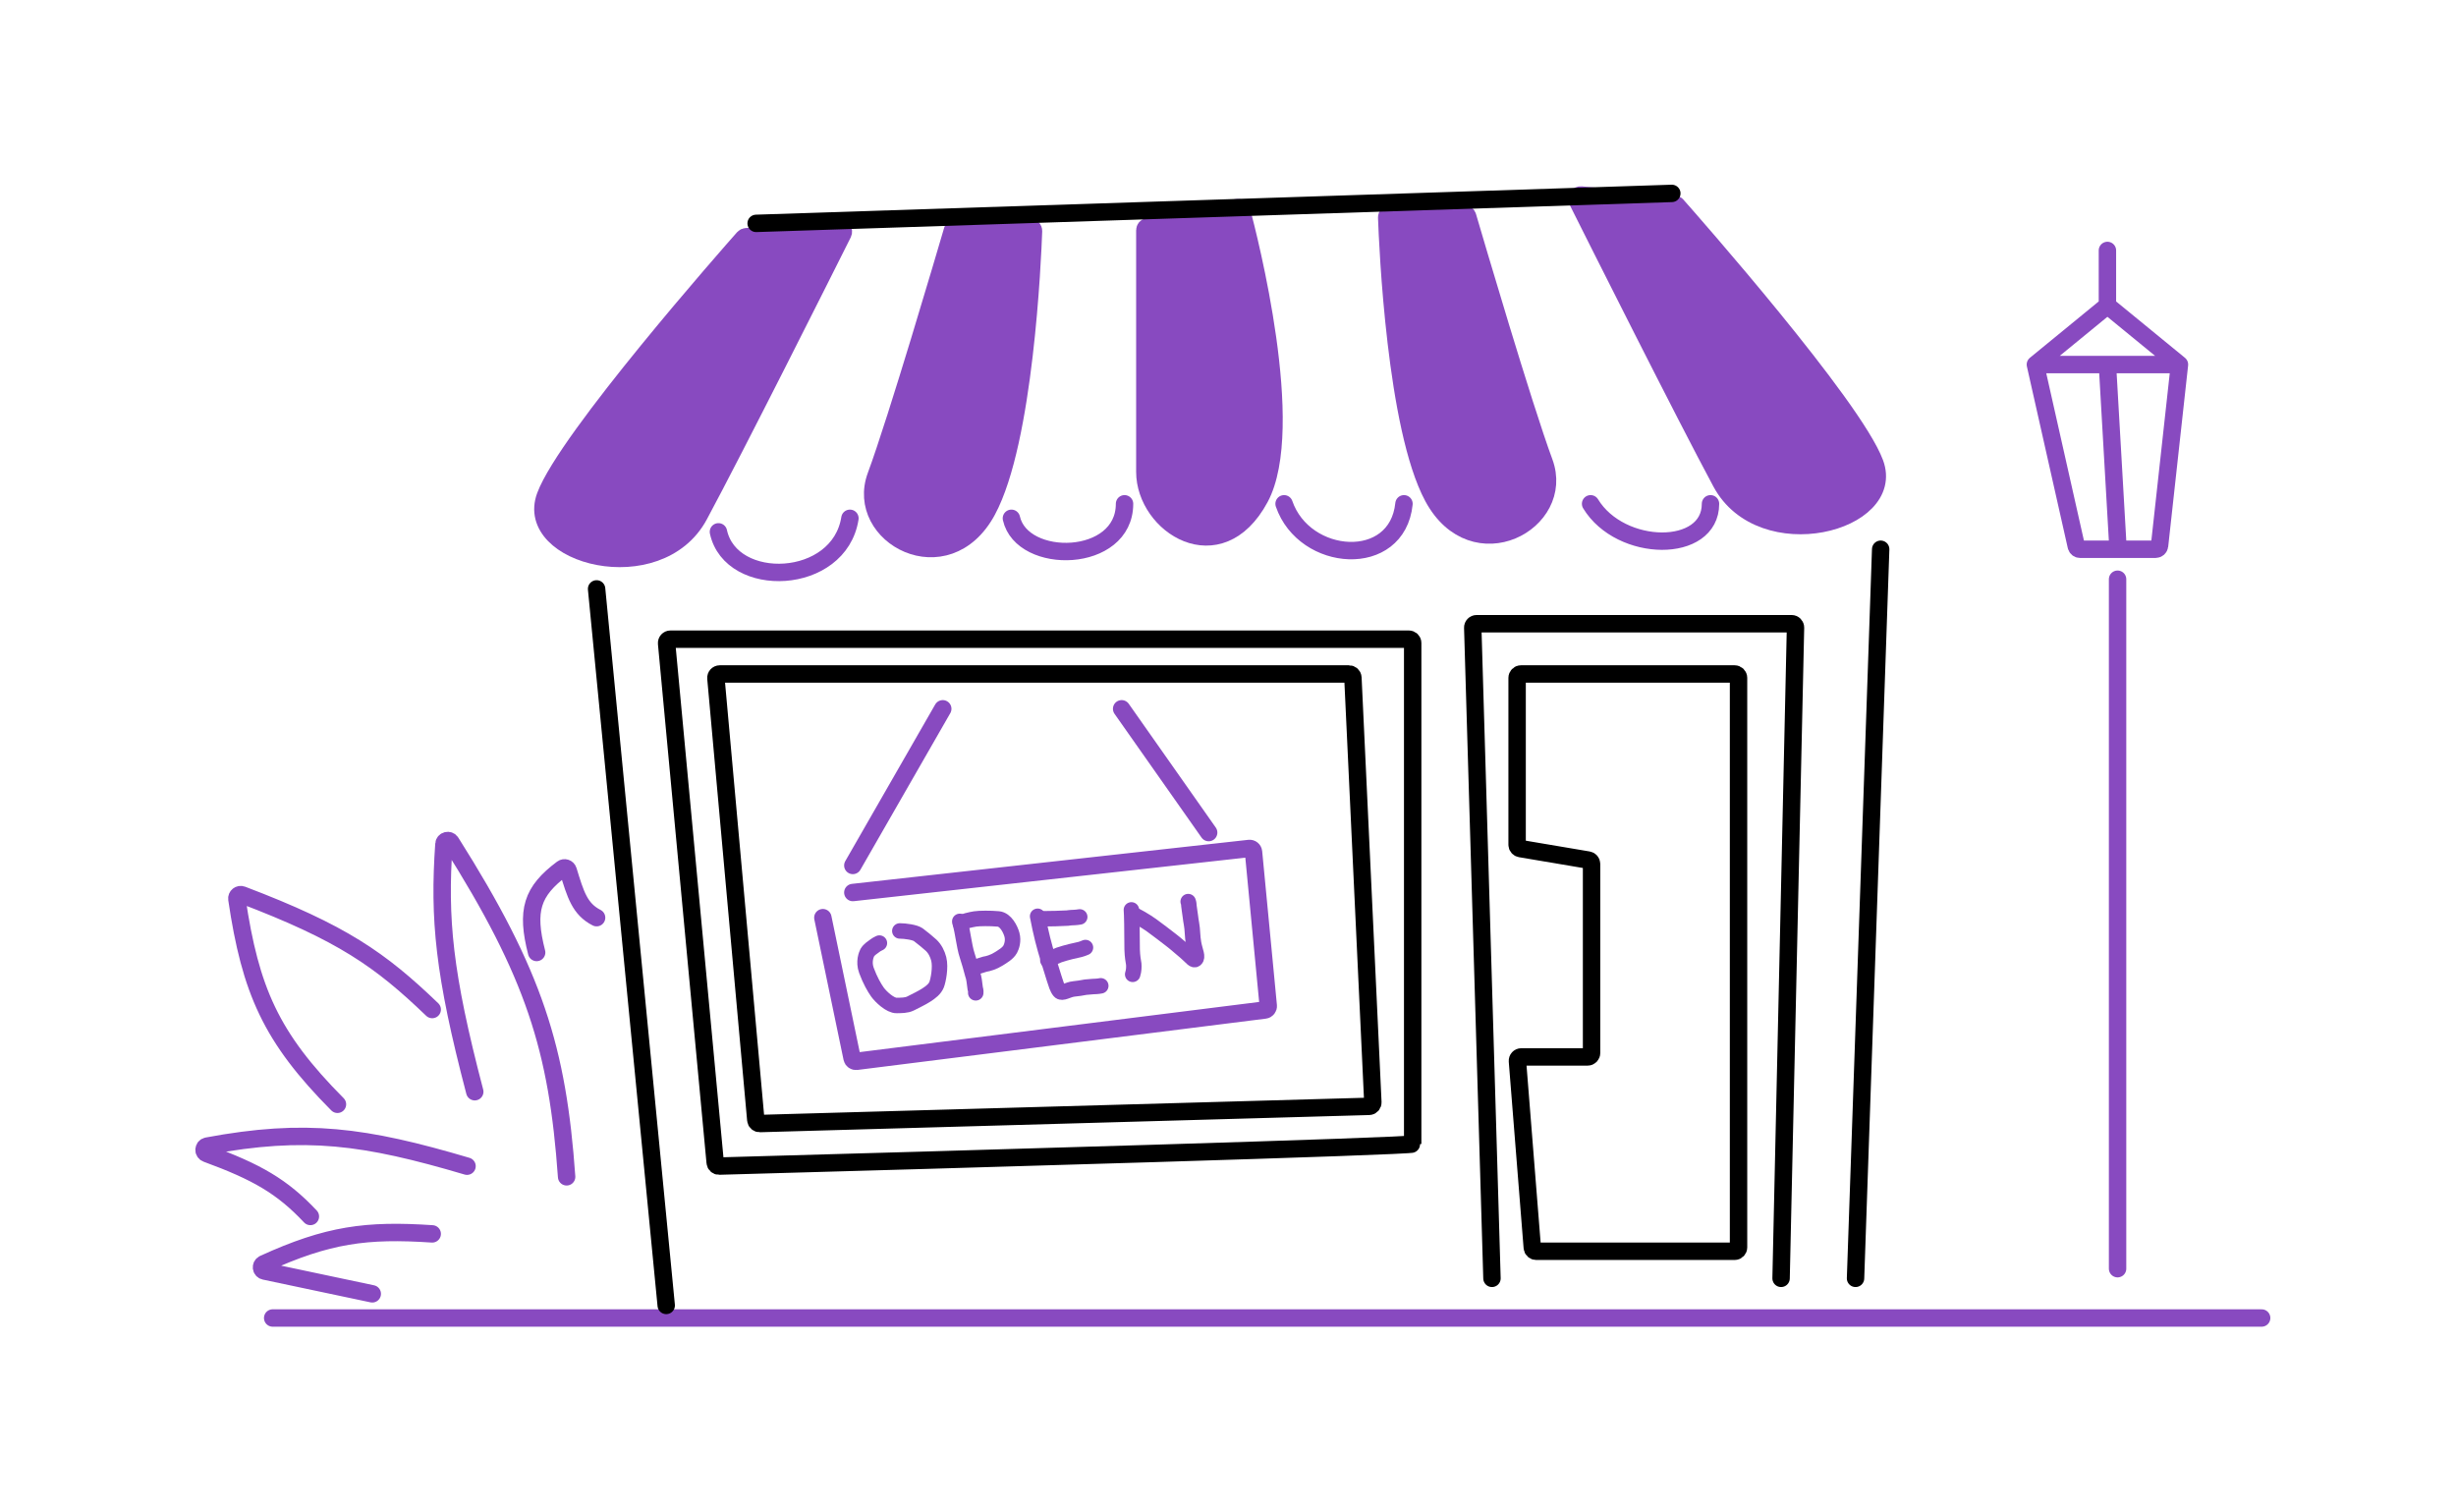 <svg width="1270" height="782" viewBox="0 0 1270 782" fill="none" xmlns="http://www.w3.org/2000/svg">
<path d="M371.5 275C378 305 434 303 439.5 268M523 268C528.5 292.5 581.5 291.5 581.5 260.5M664 260.5C674.5 291 722.5 294.5 726 260.5M822.5 260.5C838 286 884.5 286.5 884.5 260.5" stroke="#884AC0" stroke-width="9" stroke-linecap="round"/>
<path d="M282.001 256.5C293.019 226.795 377.495 130.982 384.535 123.027C384.87 122.648 385.281 122.473 385.784 122.425L433.909 117.842C435.473 117.693 436.613 119.275 435.91 120.68C426.739 138.995 380.381 231.439 361.501 266.5C340.5 305.5 270.503 287.5 282.001 256.5Z" fill="#884AC0" stroke="#884AC0" stroke-width="9" stroke-linecap="round"/>
<path d="M969.499 239.5C958.481 209.795 874.005 113.982 866.965 106.027C866.63 105.648 866.219 105.473 865.716 105.425L817.591 100.842C816.027 100.693 814.887 102.275 815.59 103.68C824.761 121.995 871.119 214.439 889.999 249.5C911 288.5 980.997 270.5 969.499 239.5Z" fill="#884AC0" stroke="#884AC0" stroke-width="9" stroke-linecap="round"/>
<path d="M453 246C463.689 217.182 489.069 130.895 492.588 118.892C492.838 118.039 493.606 117.5 494.495 117.5H532.439C533.566 117.5 534.47 118.362 534.43 119.488C533.899 134.321 529.819 228.131 510.504 264C489.503 303 441.502 277 453 246Z" fill="#884AC0" stroke="#884AC0" stroke-width="9" stroke-linecap="round"/>
<path d="M592 244C592 218.538 592 131.78 592 119.062C592 118.117 592.661 117.36 593.585 117.164L639.662 107.39C640.695 107.171 641.701 107.728 641.973 108.748C645.794 123.065 670.956 221.379 651.505 257.5C630.504 296.5 592 271.5 592 244Z" fill="#884AC0" stroke="#884AC0" stroke-width="9" stroke-linecap="round"/>
<path d="M798.496 239C787.807 210.182 762.427 123.895 758.908 111.892C758.658 111.039 757.89 110.5 757.001 110.5H719.057C717.931 110.5 717.026 111.362 717.066 112.488C717.597 127.321 721.677 221.131 740.992 257C761.993 296 809.994 270 798.496 239Z" fill="#884AC0" stroke="#884AC0" stroke-width="9" stroke-linecap="round"/>
<path d="M141 681.5H1169.5M1095 299.5V656M1127 188.5L1116.7 282.219C1116.58 283.232 1115.73 284 1114.71 284H1095.25M1127 188.5H1089.75M1127 188.5L1089.75 158M1052.5 188.5L1073.65 282.439C1073.85 283.352 1074.66 284 1075.6 284H1095.25M1052.5 188.5H1089.75M1052.5 188.5L1089.75 158M1089.75 188.5L1095.25 284M1089.75 158V129.5M293 608.5C288.32 542.324 276.285 503.716 233.202 435.534C232.179 433.914 229.689 434.523 229.556 436.435C226.877 475.132 229.421 503.248 245.5 564.5M308.5 474.5C299.76 470.031 297.634 462.592 293.813 450.135C293.414 448.835 291.853 448.313 290.765 449.128C275.042 460.899 271.898 470.736 277.5 492.5M223.5 522C196.567 496.125 176.937 482.376 125.176 462.7C123.756 462.16 122.263 463.348 122.487 464.851C129.503 512.064 140.043 536.34 174.5 571M241.5 603C188.669 587.379 157.998 583.116 107.116 592.61C105.121 592.982 104.913 595.749 106.818 596.448C132.811 605.983 145.873 613.45 160.5 629M223.5 638C189.557 635.753 169.639 638.293 136.365 653.495C134.625 654.29 134.909 656.826 136.78 657.222L192.5 669M487.5 366.5L441 447.5M580 366.5L625 430.5M441 461.5L645.982 438.724C647.091 438.601 648.087 439.41 648.194 440.521L655.815 520.067C655.918 521.144 655.146 522.107 654.073 522.242L442.831 548.77C441.797 548.9 440.836 548.214 440.624 547.193L425.5 474.5" stroke="#884AC0" stroke-width="9" stroke-linecap="round"/>
<path d="M308.5 304.5L344.5 675M972.5 284L959.5 661M921 661L928.455 324.544C928.48 323.423 927.577 322.5 926.455 322.5H763.56C762.432 322.5 761.528 323.432 761.561 324.559L771.5 661M391 115.5L864.5 100M730.5 591.5C730.5 590.309 730.5 419.583 730.5 332.455C730.5 331.351 729.605 330.5 728.5 330.5H346.696C345.518 330.5 344.595 331.513 344.705 332.686L369.825 601.135C369.924 602.184 370.773 602.979 371.826 602.949C492.584 599.597 730.5 592.694 730.5 591.5ZM392.879 580.947L707.963 572.057C709.082 572.026 709.957 571.082 709.904 569.964L699.59 350.406C699.539 349.339 698.66 348.5 697.592 348.5H372.189C371.013 348.5 370.091 349.509 370.197 350.68L390.831 579.128C390.926 580.18 391.823 580.977 392.879 580.947ZM821 546.5H786.666C785.498 546.5 784.579 547.495 784.672 548.659L792.353 645.159C792.436 646.198 793.304 647 794.347 647H897C898.105 647 899 646.105 899 645V350.5C899 349.395 898.105 348.5 897 348.5H786.5C785.395 348.5 784.5 349.395 784.5 350.5V436.809C784.5 437.785 785.205 438.619 786.167 438.781L821.333 444.719C822.295 444.881 823 445.715 823 446.691V544.5C823 545.605 822.105 546.5 821 546.5Z" stroke="black" stroke-width="9" stroke-linecap="round"/>
<path d="M465.3 481.366C467.919 481.366 473.204 482.019 474.971 483.395C477.355 485.251 479.808 487.185 481.458 488.727C483.454 490.594 484.757 493.228 485.421 495.816C486.555 500.229 485.1 507.196 484.326 509.124C483.389 511.461 481.253 513.028 479.163 514.404C476.892 515.899 473.461 517.535 470.86 518.859C468.697 519.961 465.861 519.85 463.659 519.908C460.313 519.996 455.423 515.364 453.703 512.933C452.149 510.737 449.921 506.906 448.04 501.787C446.363 497.223 448.034 493.466 448.472 492.588C449.462 490.936 450.996 490.055 452.758 488.739C453.2 488.406 453.635 488.188 454.744 487.634" stroke="#884AC0" stroke-width="8" stroke-linecap="round"/>
<path d="M496.309 476.417C497.407 480.482 497.628 482.237 498.176 485.202C498.658 487.813 499.271 491.566 500.21 494.279C501.085 496.81 502.24 501.027 502.959 503.735C503.675 505.553 503.896 508.179 504.279 511.046C504.444 511.709 504.661 512.362 504.556 513.365" stroke="#884AC0" stroke-width="8" stroke-linecap="round"/>
<path d="M496.641 477.407C497.95 476.421 501.899 475.54 504.276 475.154C506.293 474.826 512.205 474.768 516.261 475.151C520.049 475.508 522.477 480.475 523.249 483.22C524.195 486.581 523.035 489.606 522.377 490.814C521.176 493.017 518.426 494.555 516.332 495.876C513.835 497.45 511.057 498.296 509.183 498.574C507.421 499.068 506.102 499.618 505.17 499.838C504.673 499.948 504.129 500.057 502.908 500.169" stroke="#884AC0" stroke-width="8" stroke-linecap="round"/>
<path d="M536.555 473.778C538.306 482.88 539.854 488.834 542.153 496.344C543.45 500.581 544.248 503.231 545.128 505.932C546.074 508.832 546.669 511.042 547.875 512.482C549.224 514.093 552.158 511.61 555.401 511.331C557.454 511.155 559.198 510.838 561.288 510.452C562.385 510.396 563.49 510.287 565.077 510.122C566.119 510.066 567.643 510.066 569.214 509.736" stroke="#884AC0" stroke-width="8" stroke-linecap="round"/>
<path d="M541.836 496.541C542.707 495.884 545.564 494.568 547.601 493.794C551.495 492.476 556.338 491.375 558.535 490.936C559.426 490.715 559.861 490.497 561.299 489.943" stroke="#884AC0" stroke-width="8" stroke-linecap="round"/>
<path d="M537.547 475.098C542.129 475.098 550.294 474.88 552.055 474.714C552.497 474.659 552.933 474.55 553.919 474.494C554.906 474.438 556.43 474.438 558.33 474.108" stroke="#884AC0" stroke-width="8" stroke-linecap="round"/>
<path d="M585.051 470.479C585.269 472.657 585.381 480.528 585.435 490.972C585.598 495.102 585.928 496.313 586.258 498.447C586.37 499.82 586.37 501.779 585.711 503.798" stroke="#884AC0" stroke-width="8" stroke-linecap="round"/>
<path d="M585.711 472.789C587.235 473.221 592.507 476.292 595.487 478.445C598.925 480.928 602.733 483.88 605.385 485.922C608.445 488.277 609.786 489.606 611.49 490.982C613.557 492.651 615.064 494.225 616.768 495.765C617.212 496.166 617.809 496.316 618.089 496.102C619.665 494.897 618.04 492.153 617.219 487.817C616.549 484.281 616.72 480.732 616.118 477.636C615.588 474.907 615.513 472.907 615.073 470.489C614.962 469.826 614.853 469.173 614.797 468.456C614.741 467.738 614.741 466.976 614.411 466.191" stroke="#884AC0" stroke-width="8" stroke-linecap="round"/>
</svg>
